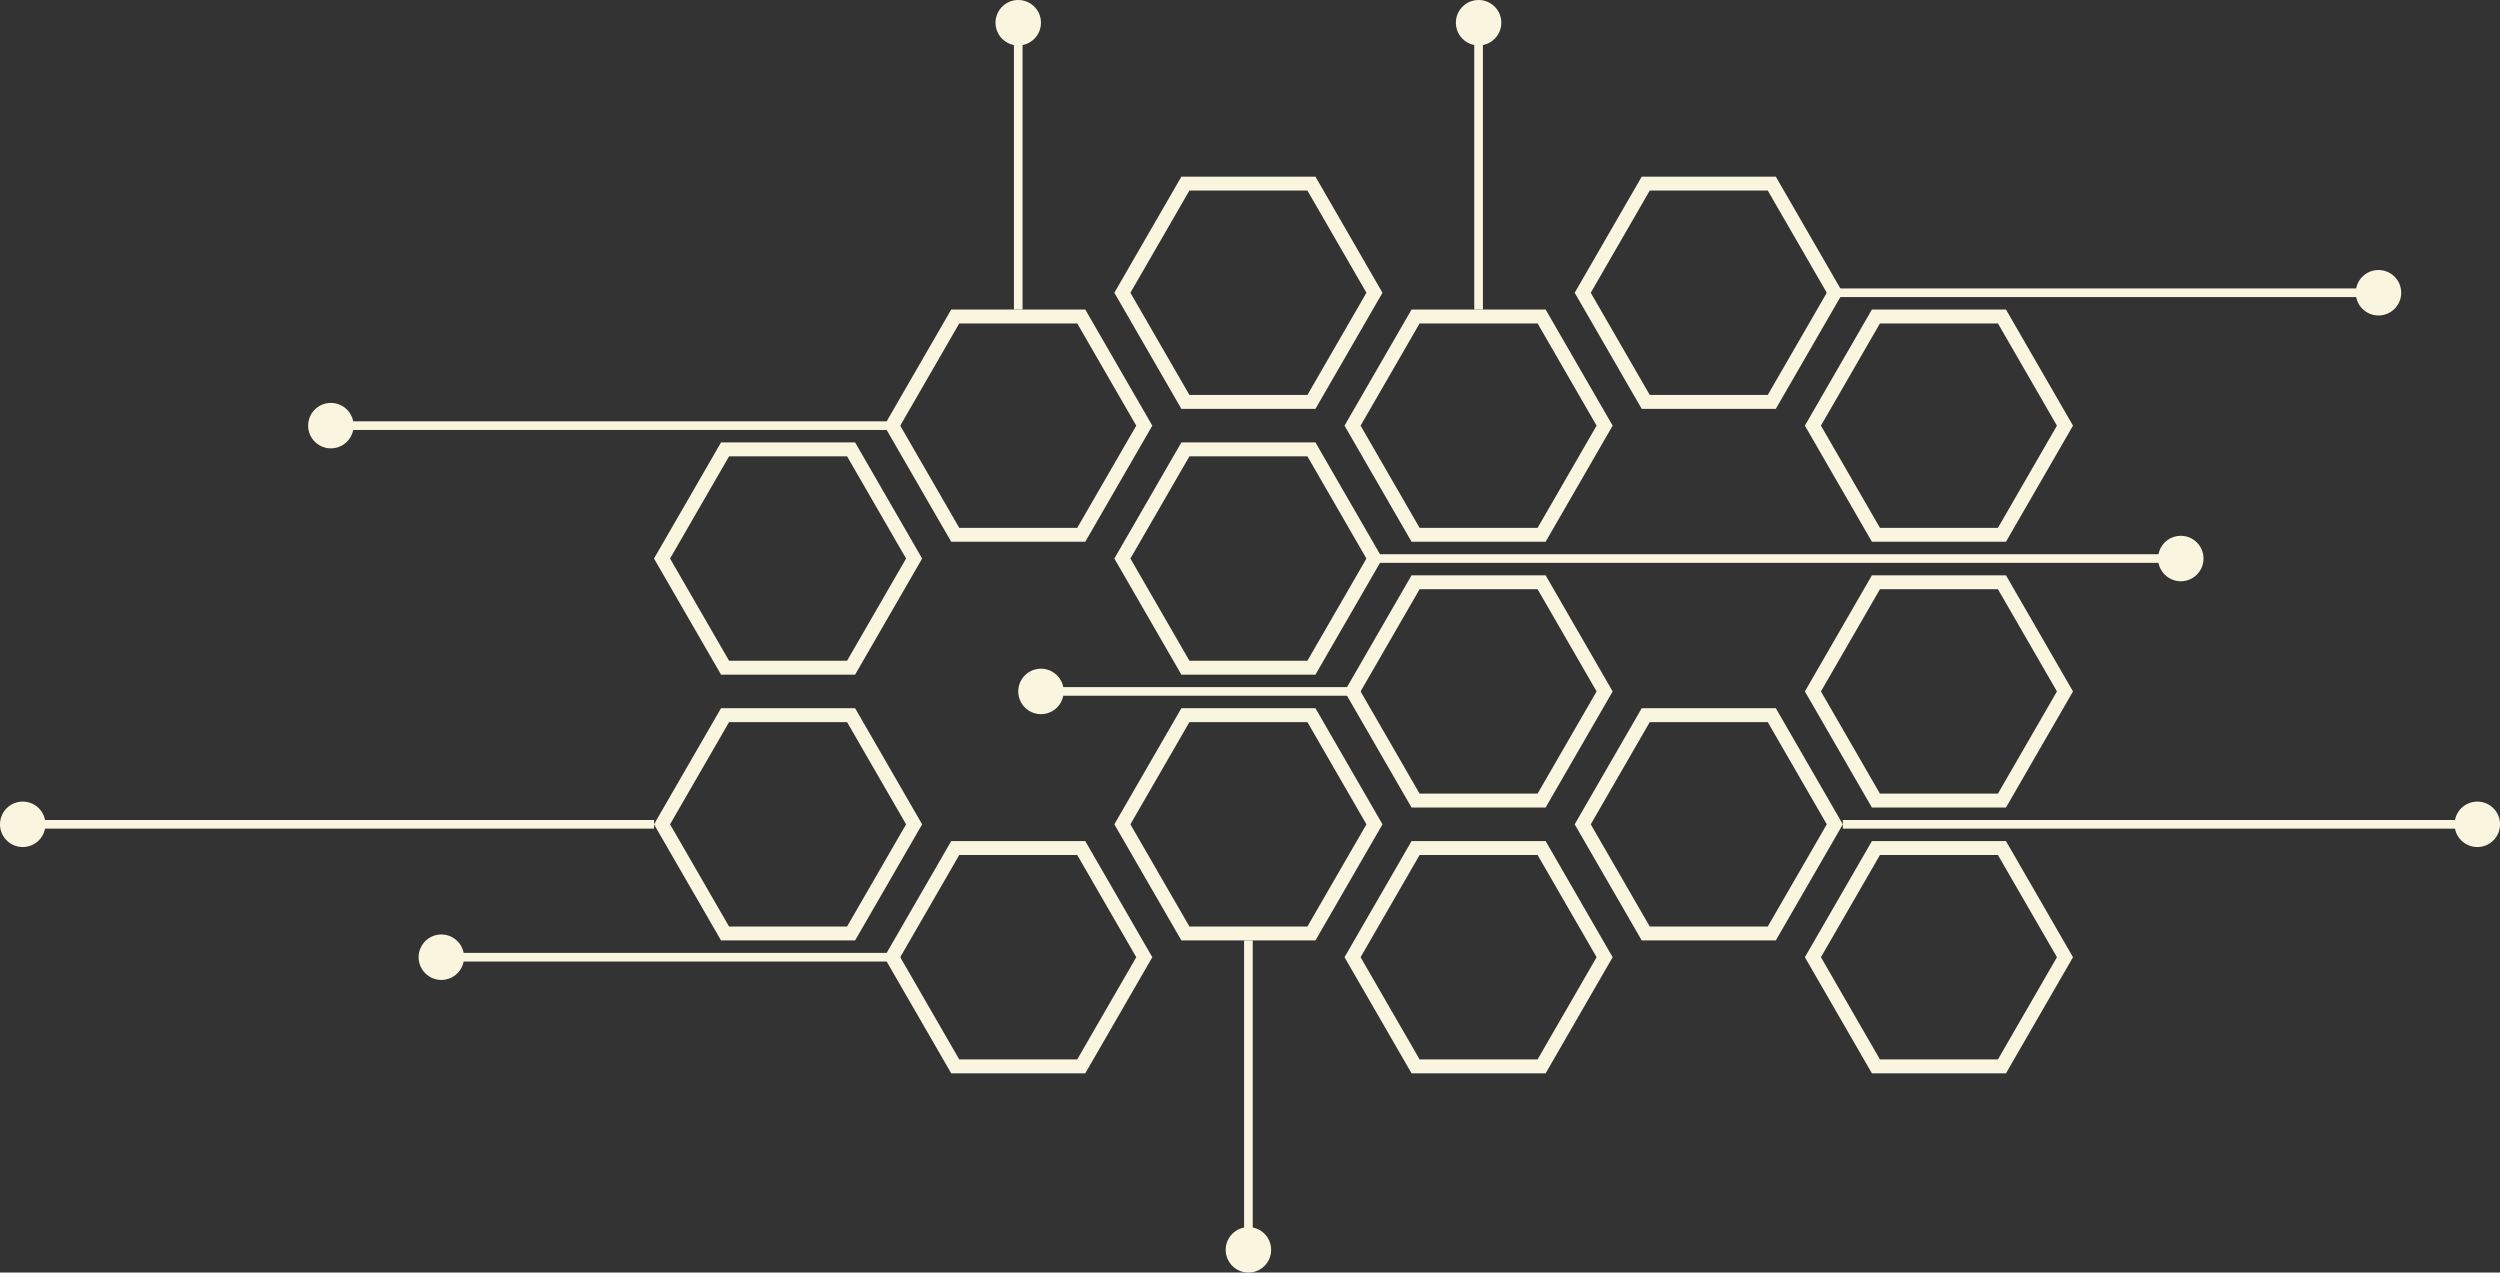 <?xml version="1.0" encoding="UTF-8" standalone="no"?><svg xmlns="http://www.w3.org/2000/svg" xmlns:xlink="http://www.w3.org/1999/xlink" fill="#000000" height="897" preserveAspectRatio="xMidYMid meet" version="1" viewBox="0.0 -0.0 1762.2 897.0" width="1762.2" zoomAndPan="magnify"><rect x="0.0" y="-0.0" width="1762.2" height="897.0" fill="#333333" stroke="none"/><defs><clipPath id="a"><path d="M 1730 565 L 1762.23 565 L 1762.23 598 L 1730 598 Z M 1730 565"/></clipPath><clipPath id="b"><path d="M 863 864 L 897 864 L 897 897.012 L 863 897.012 Z M 863 864"/></clipPath></defs><g><g id="change1_1"><path d="M 1246.059 278.391 L 1162.879 278.391 L 1121.289 206.355 L 1162.879 134.316 L 1246.059 134.316 L 1287.66 206.355 Z M 1251.73 124.512 L 1157.219 124.512 L 1109.969 206.355 L 1157.219 288.195 L 1251.73 288.195 L 1298.98 206.355 L 1251.73 124.512" fill="#faf5de"/></g><g id="change1_2"><path d="M 1408.309 372.062 L 1325.129 372.062 L 1283.539 300.027 L 1325.129 227.988 L 1408.309 227.988 L 1449.898 300.027 Z M 1413.969 218.184 L 1319.469 218.184 L 1272.219 300.027 L 1319.469 381.867 L 1413.969 381.867 L 1461.219 300.027 L 1413.969 218.184" fill="#faf5de"/></g><g id="change1_3"><path d="M 1408.309 559.41 L 1325.129 559.41 L 1283.539 487.371 L 1325.129 415.332 L 1408.309 415.332 L 1449.898 487.371 Z M 1413.969 405.527 L 1319.469 405.527 L 1272.219 487.371 L 1319.469 569.215 L 1413.969 569.215 L 1461.219 487.371 L 1413.969 405.527" fill="#faf5de"/></g><g id="change1_4"><path d="M 1325.129 602.68 L 1408.309 602.68 L 1449.898 674.715 L 1408.309 746.754 L 1325.129 746.754 L 1283.539 674.715 Z M 1413.969 756.559 L 1461.219 674.715 L 1413.969 592.871 L 1319.469 592.871 L 1272.219 674.715 L 1319.469 756.559 L 1413.969 756.559" fill="#faf5de"/></g><g id="change1_5"><path d="M 1000.641 227.988 L 1083.82 227.988 L 1125.41 300.027 L 1083.82 372.062 L 1000.641 372.062 L 959.047 300.027 Z M 1089.48 381.867 L 1136.73 300.027 L 1089.48 218.184 L 994.977 218.184 L 947.727 300.027 L 994.977 381.867 L 1089.48 381.867" fill="#faf5de"/></g><g id="change1_6"><path d="M 1000.641 415.332 L 1083.82 415.332 L 1125.41 487.371 L 1083.82 559.41 L 1000.641 559.41 L 959.047 487.371 Z M 1089.48 569.215 L 1136.73 487.371 L 1089.48 405.527 L 994.977 405.527 L 947.727 487.371 L 994.977 569.215 L 1089.48 569.215" fill="#faf5de"/></g><g id="change1_7"><path d="M 1121.289 581.043 L 1162.879 509.004 L 1246.059 509.004 L 1287.66 581.043 L 1246.059 653.078 L 1162.879 653.078 Z M 1204.469 662.887 L 1251.73 662.887 L 1298.98 581.043 L 1251.73 499.199 L 1157.219 499.199 L 1109.969 581.043 L 1157.219 662.887 L 1204.469 662.887" fill="#faf5de"/></g><g id="change1_8"><path d="M 1000.641 602.68 L 1083.82 602.68 L 1125.41 674.715 L 1083.82 746.754 L 1000.641 746.754 L 959.047 674.715 Z M 1089.48 756.559 L 1136.73 674.715 L 1089.48 592.871 L 994.977 592.871 L 947.727 674.715 L 994.977 756.559 L 1089.48 756.559" fill="#faf5de"/></g><g id="change1_9"><path d="M 838.395 134.316 L 921.574 134.316 L 963.164 206.355 L 921.574 278.391 L 838.395 278.391 L 796.801 206.355 Z M 879.984 288.195 L 927.234 288.195 L 974.488 206.355 L 974.484 206.355 L 927.234 124.512 L 832.73 124.512 L 785.48 206.355 L 832.73 288.195 L 879.984 288.195" fill="#faf5de"/></g><g id="change1_10"><path d="M 676.148 227.988 L 759.328 227.988 L 800.922 300.027 L 759.328 372.062 L 676.148 372.062 L 634.559 300.027 Z M 670.488 381.867 L 764.988 381.867 L 812.242 300.027 L 764.988 218.184 L 670.488 218.184 L 623.234 300.027 L 670.488 381.867" fill="#faf5de"/></g><g id="change1_11"><path d="M 796.801 393.699 L 838.395 321.66 L 921.574 321.66 L 963.164 393.699 L 921.574 465.734 L 838.395 465.734 Z M 879.984 475.539 L 927.234 475.539 L 974.488 393.699 L 974.484 393.699 L 927.234 311.855 L 832.73 311.855 L 785.48 393.699 L 832.73 475.539 L 879.984 475.539" fill="#faf5de"/></g><g id="change1_12"><path d="M 796.801 581.043 L 838.395 509.004 L 921.574 509.004 L 963.164 581.043 L 921.574 653.078 L 838.395 653.078 Z M 879.984 662.887 L 927.234 662.887 L 974.488 581.043 L 974.484 581.043 L 927.234 499.199 L 832.73 499.199 L 785.48 581.043 L 832.73 662.887 L 879.984 662.887" fill="#faf5de"/></g><g id="change1_13"><path d="M 676.148 602.68 L 759.328 602.68 L 800.922 674.715 L 759.328 746.754 L 676.148 746.754 L 634.559 674.715 Z M 764.988 756.559 L 812.242 674.715 L 764.988 592.871 L 670.488 592.871 L 623.234 674.715 L 670.488 756.559 L 764.988 756.559" fill="#faf5de"/></g><g id="change1_14"><path d="M 513.902 321.66 L 597.086 321.66 L 638.676 393.699 L 597.086 465.734 L 513.902 465.734 L 472.312 393.699 Z M 460.988 393.699 L 508.242 475.539 L 602.746 475.539 L 649.996 393.699 L 602.746 311.855 L 508.242 311.855 L 460.988 393.699" fill="#faf5de"/></g><g id="change1_15"><path d="M 472.312 581.043 L 513.902 509.004 L 597.086 509.004 L 638.676 581.043 L 597.086 653.078 L 513.902 653.078 Z M 555.492 662.887 L 602.746 662.887 L 649.996 581.043 L 602.746 499.199 L 508.242 499.199 L 460.988 581.043 L 508.242 662.887 L 555.492 662.887" fill="#faf5de"/></g><g id="change1_16"><path d="M 1538 396.742 L 963.164 396.742 L 963.164 390.656 L 1538 390.656 L 1538 396.742" fill="#faf5de"/></g><g id="change1_17"><path d="M 1537.199 409.723 C 1546.051 409.723 1553.219 402.547 1553.219 393.699 C 1553.219 384.852 1546.051 377.676 1537.199 377.676 C 1528.352 377.676 1521.18 384.852 1521.18 393.699 C 1521.18 402.547 1528.352 409.723 1537.199 409.723" fill="#faf5de"/></g><g id="change1_18"><path d="M 959.047 490.414 L 732.961 490.414 L 732.961 484.328 L 959.047 484.328 L 959.047 490.414" fill="#faf5de"/></g><g id="change1_19"><path d="M 733.762 471.348 C 724.914 471.348 717.738 478.523 717.738 487.371 C 717.738 496.219 724.914 503.395 733.762 503.395 C 742.609 503.395 749.781 496.219 749.781 487.371 C 749.781 478.523 742.609 471.348 733.762 471.348" fill="#faf5de"/></g><g id="change1_20"><path d="M 1045.27 218.184 L 1039.18 218.184 L 1039.18 15.219 L 1045.27 15.219 L 1045.27 218.184" fill="#faf5de"/></g><g id="change1_21"><path d="M 1058.25 16.02 C 1058.25 7.172 1051.078 -0.004 1042.23 -0.004 C 1033.379 -0.004 1026.211 7.172 1026.211 16.02 C 1026.211 24.867 1033.379 32.039 1042.23 32.039 C 1051.078 32.039 1058.25 24.867 1058.25 16.02" fill="#faf5de"/></g><g id="change1_22"><path d="M 1677.336 209.398 L 1287.66 209.398 L 1287.66 203.312 L 1677.336 203.312 L 1677.336 209.398" fill="#faf5de"/></g><g id="change1_23"><path d="M 1676.539 222.375 C 1685.395 222.375 1692.559 215.203 1692.559 206.355 C 1692.559 197.508 1685.395 190.332 1676.539 190.332 C 1667.691 190.332 1660.516 197.508 1660.516 206.355 C 1660.516 215.203 1667.691 222.375 1676.539 222.375" fill="#faf5de"/></g><g id="change1_24"><path d="M 1747.02 584.086 L 1298.988 584.086 L 1298.988 578 L 1747.02 578 L 1747.02 584.086" fill="#faf5de"/></g><g clip-path="url(#a)" id="change1_34"><path d="M 1746.203 597.066 C 1755.059 597.066 1762.227 589.891 1762.227 581.043 C 1762.227 572.195 1755.059 565.023 1746.203 565.023 C 1737.348 565.023 1730.18 572.195 1730.18 581.043 C 1730.18 589.891 1737.348 597.066 1746.203 597.066" fill="#faf5de"/></g><g id="change1_25"><path d="M 883.027 881.789 L 876.938 881.789 L 876.938 662.887 L 883.027 662.887 L 883.027 881.789" fill="#faf5de"/></g><g clip-path="url(#b)" id="change1_35"><path d="M 863.961 880.988 C 863.961 889.836 871.137 897.012 879.984 897.012 C 888.832 897.012 896.008 889.836 896.008 880.988 C 896.008 872.141 888.832 864.965 879.984 864.965 C 871.137 864.965 863.961 872.141 863.961 880.988" fill="#faf5de"/></g><g id="change1_26"><path d="M 634.559 303.07 L 232.426 303.07 L 232.426 296.98 L 634.559 296.98 L 634.559 303.07" fill="#faf5de"/></g><g id="change1_27"><path d="M 233.227 284.004 C 224.379 284.004 217.203 291.18 217.203 300.027 C 217.203 308.875 224.379 316.051 233.227 316.051 C 242.074 316.051 249.25 308.875 249.25 300.027 C 249.25 291.18 242.074 284.004 233.227 284.004" fill="#faf5de"/></g><g id="change1_28"><path d="M 460.988 584.086 L 15.223 584.086 L 15.223 578 L 460.988 578 L 460.988 584.086" fill="#faf5de"/></g><g id="change1_29"><path d="M 16.023 565.02 C 7.176 565.02 0 572.195 0 581.043 C 0 589.891 7.176 597.066 16.023 597.066 C 24.871 597.066 32.047 589.891 32.047 581.043 C 32.047 572.195 24.871 565.02 16.023 565.02" fill="#faf5de"/></g><g id="change1_30"><path d="M 634.559 677.762 L 310.293 677.762 L 310.293 671.672 L 634.559 671.672 L 634.559 677.762" fill="#faf5de"/></g><g id="change1_31"><path d="M 311.094 658.691 C 302.246 658.691 295.07 665.867 295.07 674.715 C 295.07 683.562 302.246 690.738 311.094 690.738 C 319.941 690.738 327.113 683.562 327.113 674.715 C 327.113 665.867 319.941 658.691 311.094 658.691" fill="#faf5de"/></g><g id="change1_32"><path d="M 720.781 218.184 L 714.695 218.184 L 714.695 15.219 L 720.781 15.219 L 720.781 218.184" fill="#faf5de"/></g><g id="change1_33"><path d="M 733.762 16.02 C 733.762 7.172 726.586 -0.004 717.738 -0.004 C 708.891 -0.004 701.715 7.172 701.715 16.02 C 701.715 24.867 708.891 32.039 717.738 32.039 C 726.586 32.039 733.762 24.867 733.762 16.02" fill="#faf5de"/></g></g></svg>